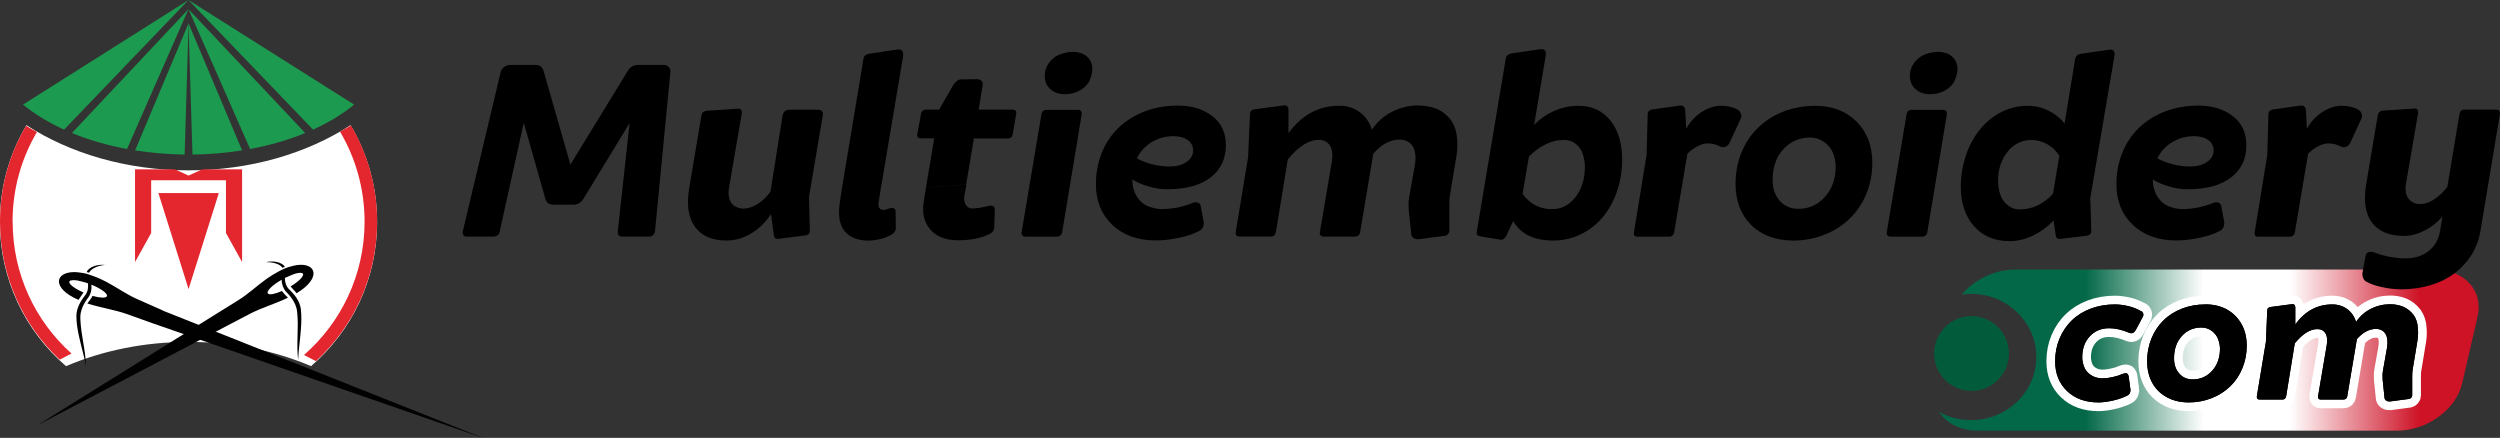 <?xml version="1.0" encoding="UTF-8"?>
<svg xmlns="http://www.w3.org/2000/svg" xmlns:xlink="http://www.w3.org/1999/xlink" id="Capa_2" data-name="Capa 2" viewBox="0 0 286.77 50.23">
  <rect x="0" y="0" width="286.77" height="50.23" fill="#333333" stroke="none"/>
  <defs>
    <style>
      .cls-1 {
        fill: #000;
      }

      .cls-1, .cls-2, .cls-3, .cls-4, .cls-5, .cls-6, .cls-7 {
        stroke-width: 0px;
      }

      .cls-2 {
        fill: #1c9a4f;
      }

      .cls-8 {
        fill: none;
        stroke: #fff;
        stroke-linejoin: round;
        stroke-width: 2px;
      }

      .cls-3 {
        fill: #010101;
      }

      .cls-4 {
        fill: url(#Degradado_sin_nombre_38);
      }

      .cls-5 {
        fill: #e4262e;
      }

      .cls-6 {
        fill: #fff;
      }

      .cls-7 {
        fill: #025c3b;
      }
    </style>
    <linearGradient id="Degradado_sin_nombre_38" data-name="Degradado sin nombre 38" x1="222.45" y1="40.16" x2="284.33" y2="40.16" gradientUnits="userSpaceOnUse">
      <stop offset=".27" stop-color="#026847"></stop>
      <stop offset=".49" stop-color="#fff"></stop>
      <stop offset=".65" stop-color="#fff"></stop>
      <stop offset=".89" stop-color="#ce1327"></stop>
    </linearGradient>
  </defs>
  <g id="Capa_1-2" data-name="Capa 1">
    <g>
      <path class="cls-4" d="M279.25,30.92h-48.08c-2.38,0-4.71,1.17-6.15,2.87.35-.05.71-.08,1.08-.08,4.13,0,7.48,3.24,7.48,7.24s-3.35,7.24-7.48,7.24c-1.33,0-2.57-.34-3.65-.92.83,1.29,2.43,2.13,4.44,2.13h48.08c3.43,0,6.76-2.42,7.45-5.4l1.78-7.69c.69-2.98-1.53-5.4-4.96-5.4Z"></path>
      <path class="cls-6" d="M7.58,42c4.14-1.77,8.94-2.78,14.04-2.78s9.91,1.01,14.06,2.78c4.64-3.99,7.58-9.91,7.58-16.52,0-4.06-1.11-7.87-3.05-11.12-4.98,3.23-11.48,5.18-18.59,5.18s-13.6-1.95-18.59-5.18c-1.93,3.25-3.05,7.06-3.05,11.12,0,6.61,2.94,12.53,7.58,16.51Z"></path>
      <g>
        <path class="cls-2" d="M14.57,17.09L21.62,1.05l-13.37,14.21c1.92.79,4.05,1.41,6.32,1.83Z"></path>
        <path class="cls-2" d="M22.09,17.73c1.96-.02,3.87-.19,5.68-.48l-6.15-14.58.46,15.06Z"></path>
        <path class="cls-2" d="M21.18,17.73l.45-15.06-6.13,14.58c1.82.29,3.72.45,5.68.48Z"></path>
        <path class="cls-2" d="M21.62,0l14.29,14.87c1.8-.82,3.38-1.78,4.71-2.87L21.62,0Z"></path>
        <path class="cls-2" d="M7.35,14.87L21.62,0,2.64,12c1.32,1.08,2.91,2.05,4.71,2.87h0Z"></path>
        <path class="cls-2" d="M28.69,17.09c2.28-.42,4.41-1.05,6.32-1.83L21.62,1.05l7.07,16.04Z"></path>
      </g>
      <g>
        <polygon class="cls-5" points="23.21 19.42 21.63 20.14 20.05 19.42 15.49 19.42 15.49 30.06 17.34 26.73 17.34 20.68 21.63 20.68 25.92 20.68 25.92 26.73 27.77 30.06 27.77 19.42 23.21 19.42"></polygon>
        <polygon class="cls-5" points="18.17 22.15 21.63 33.16 25.1 22.15 21.63 22.15 18.17 22.15"></polygon>
      </g>
      <g>
        <path class="cls-5" d="M40.26,14.39c-.41.24-.83.48-1.26.7,1.79,3.03,2.82,6.56,2.82,10.33,0,6.11-2.69,11.58-6.95,15.3l1.37.71c4.32-3.97,7.02-9.67,7.02-16.01,0-4.03-1.1-7.8-3-11.03Z"></path>
        <path class="cls-5" d="M1.44,25.43c0-3.76,1.02-7.28,2.8-10.29-.43-.23-.85-.46-1.25-.71C1.09,17.65,0,21.41,0,25.43,0,31.67,2.63,37.3,6.84,41.26l1.36-.71c-4.15-3.71-6.75-9.11-6.75-15.13h0Z"></path>
      </g>
      <g>
        <path class="cls-3" d="M10.27,31.19h0c.33-.49,1.19-.76,1.77-.8-.64-.08-1.6.1-2.01.65-.04.06-.07.12-.09.17.09.02.19.05.29.07,0-.03.02-.06.04-.1Z"></path>
        <path class="cls-3" d="M18.67,35.61l-2.91-1.29c-1.27-.56-2.32-1.33-3.56-1.99-.44-.23-.97-.48-1.54-.68-.08-.03-.16-.06-.23-.08-.09-.03-.17-.06-.26-.09-.08-.03-.15-.05-.23-.07-.16-.04-.31-.08-.46-.1-.46-.08-.82-.1-.93-.1-2.28-.01-2.65,1.85.46,3.19.03-.05.06-.11.1-.16.15-.25.35-.49.47-.69-1.07-.46-1.78-1.02-1.61-1.28.09-.14.43-.17.89-.1.22.04.55.13.81.2.19.05.35.1.41.12.07.48,0,.94-.28,1.34-.55.68-1.01,1.48-1.04,2.38,0,.86.15,1.72.34,2.54.24,1.1.57,2.16.76,3.27-.02-1.81-.58-3.59-.64-5.39-.08-.95.38-1.82.94-2.55.28-.41.38-.94.32-1.43.13.05.25.11.37.16.95.44,1.56.94,1.4,1.19-.14.21-.81.17-1.64-.06-.07.15-.16.29-.28.45-.1.13-.21.28-.31.42,1.56.5,3.13.71,4.61,1.24l2.84,1.02,37.98,13.18-36.8-14.63Z"></path>
      </g>
      <g>
        <path class="cls-3" d="M32.34,30.63h0s.04.06.05.09c.1-.04.19-.08.28-.11-.03-.06-.06-.11-.11-.16-.48-.48-1.46-.54-2.08-.37.58-.04,1.47.11,1.86.55Z"></path>
        <path class="cls-3" d="M33.34,32.87c.15.19.38.39.56.62.04.05.08.1.12.15,2.89-1.75,2.27-3.55.01-3.23-.11.02-.47.08-.91.22-.14.05-.29.1-.44.16-.07.03-.14.06-.22.1-.08.04-.16.08-.25.12-.08.04-.15.07-.22.11-.53.28-1.02.59-1.43.88-1.14.82-2.07,1.72-3.25,2.45l-5.66,3.52-1.1.68-.34.21-.17.11h0s-1.78,1.11-1.78,1.11l-13.96,8.69,15.17-7.95.68-.36h0s1.51-.79,1.51-.79h0s.15-.08.15-.08l.22-.12h0s6.61-3.46,6.61-3.46c1.39-.73,2.92-1.15,4.39-1.86-.11-.12-.25-.26-.36-.37-.13-.13-.24-.27-.33-.4-.79.35-1.45.48-1.61.29-.19-.22.34-.81,1.23-1.37.11-.07.23-.14.34-.21.01.49.18,1,.51,1.37.65.65,1.22,1.45,1.28,2.4.19,1.8-.12,3.63.11,5.43.04-1.12.22-2.22.3-3.34.07-.84.11-1.71,0-2.57-.15-.89-.72-1.62-1.36-2.21-.33-.35-.47-.81-.46-1.29.06-.03.21-.1.39-.17.25-.11.56-.24.77-.31.45-.13.78-.15.89-.02.21.24-.42.89-1.42,1.49Z"></path>
      </g>
      <g>
        <path class="cls-1" d="M76.11,7.44c.24,0,.44.08.59.23.15.15.22.35.2.59l-1.76,18.21c-.06.44-.29.67-.7.67h-3.03c-.38,0-.57-.19-.55-.58l1.36-12.45-5.3,8.7c-.28.44-.67.67-1.15.67h-2.3c-.48,0-.79-.22-.91-.67l-2.48-8.73-2.76,12.48c-.08.38-.33.58-.76.58h-3c-.2,0-.34-.06-.41-.18-.07-.12-.09-.28-.05-.48l4.33-18.21c.06-.24.2-.44.41-.59.21-.15.44-.23.68-.23h2.91c.46,0,.77.21.91.64l3.09,10.79,6.61-10.79c.26-.42.65-.64,1.15-.64h2.91Z"></path>
        <path class="cls-1" d="M93.87,12.59c.18,0,.32.06.42.18.1.12.13.27.09.45l-1.58,9.36.09,3.88c0,.32-.18.51-.55.55l-3.12.39c-.26.02-.41-.12-.45-.42l-.33-2.42c-.61.93-1.36,1.67-2.26,2.21-.9.55-1.85.82-2.86.82-1.62,0-2.81-.51-3.58-1.55-.77-1.03-1-2.48-.7-4.36l1.42-8.45c.02-.14.08-.26.18-.35.1-.09.22-.15.36-.17l3.67-.24c.14-.02.25.02.33.12.08.1.11.23.09.39l-1.48,8.64c-.08.53-.04.98.12,1.35.16.37.39.63.7.76.3.13.59.2.85.2.5,0,1.03-.17,1.58-.5.55-.33,1.05-.81,1.52-1.44l1.39-8.76c.1-.42.35-.64.76-.64h3.33Z"></path>
        <path class="cls-1" d="M101.11,21.14l-.33,2.12c-.04.22-.02.41.08.58.09.16.23.24.41.24.24,0,.49-.06.76-.18.2-.06.37-.06.5,0,.13.06.2.18.2.36l.03,1.91c0,.14-.05.28-.14.41-.09.13-.2.24-.32.32-.34.2-.76.37-1.26.5-.5.13-.95.2-1.38.2-1.25,0-2.18-.36-2.77-1.08-.6-.72-.78-1.81-.56-3.29l.24-1.61,2.48-14.91c.06-.3.27-.48.64-.55l3.24-.48c.26-.04.44.01.55.15.1.14.14.33.12.58l-2.48,14.73Z"></path>
        <path class="cls-1" d="M116.17,12.59c.32,0,.45.17.39.51l-.39,2.3c-.06.32-.25.48-.58.48h-3.88l-.88,5.27-4.61.33.94-5.61h-1.52c-.34,0-.48-.16-.42-.48l.42-2.3c.02-.16.09-.29.2-.38.11-.09.25-.14.41-.14h1.48l1.58-2.76c.3-.46.6-.7.88-.7l1.88-.03c.22,0,.39.07.52.2.12.13.16.31.12.53l-.45,2.76h3.91ZM113.41,23.62c.22-.06.39-.05.52.03s.18.22.18.42l-.06,2c0,.06-.03.17-.08.32-.05.15-.18.29-.38.41-.95.5-2.19.76-3.73.76-1.39,0-2.45-.42-3.17-1.26-.72-.84-.95-1.93-.71-3.29l.24-1.52,4.64-.33-.24,1.3c-.06.44,0,.8.18,1.06.18.26.42.39.73.39.48,0,1.11-.1,1.88-.3Z"></path>
        <path class="cls-1" d="M117.62,27.14c-.16,0-.28-.05-.35-.14-.07-.09-.1-.22-.08-.38l2.27-13.51c.06-.34.26-.51.61-.51h3.61c.14,0,.25.05.32.14.07.09.1.22.08.38l-2.24,13.51c-.02.16-.09.29-.21.38-.12.09-.25.14-.39.14h-3.61ZM122.2,10.81c-.71,0-1.28-.19-1.71-.58-.43-.38-.65-.89-.65-1.52,0-.59.18-1.11.53-1.56.35-.45.78-.77,1.29-.94.5-.17.97-.26,1.39-.26.69,0,1.23.18,1.64.55.4.36.61.84.61,1.42,0,.38-.1.8-.29,1.26-.19.46-.55.84-1.06,1.15s-1.1.47-1.74.47Z"></path>
        <path class="cls-1" d="M140.62,16.62c0,1.6-.59,2.84-1.76,3.74-1.17.9-2.84,1.35-5,1.35-.69,0-1.4-.11-2.14-.33-.74-.22-1.35-.48-1.83-.79,0,.77.18,1.42.53,1.97.35.55.8.92,1.33,1.12.54.2,1.03.3,1.5.3,1.23,0,2.41-.23,3.55-.7.22-.1.43-.11.62-.03.19.08.3.22.32.42l.33,1.76c.06.46-.09.81-.45,1.03-.63.34-1.42.62-2.39.82-.97.2-1.85.3-2.64.3-2.08,0-3.75-.6-5-1.79-1.25-1.19-1.88-2.75-1.88-4.67,0-1.27.22-2.46.67-3.58.44-1.11,1.09-2.07,1.92-2.88.84-.81,1.84-1.43,3-1.88,1.16-.44,2.43-.67,3.8-.67,1.6,0,2.91.4,3.95,1.2,1.04.8,1.56,1.89,1.56,3.29ZM134.59,15.62c-.89,0-1.71.23-2.47.68s-1.33,1.08-1.71,1.86c.48.28,1.07.51,1.74.68.68.17,1.34.26,1.98.26.81,0,1.46-.17,1.97-.52.5-.34.76-.79.76-1.33,0-.48-.2-.88-.61-1.18-.4-.3-.96-.45-1.67-.45Z"></path>
        <path class="cls-1" d="M162.77,12.11c.57,0,1.14.09,1.71.26.58.17,1.12.51,1.62,1.02.5.51.83,1.16.97,1.97.14.81.14,1.65,0,2.51l-.73,4.39c-.06.3-.09.71-.09,1.21v3.03c0,.12-.05.24-.15.35-.1.11-.22.18-.36.2l-3,.39c-.2.02-.38-.01-.55-.11-.16-.09-.26-.22-.3-.38l-.3-2.91c-.04-.55-.02-1.04.06-1.48l.64-3.58c.16-.95.08-1.68-.24-2.2-.32-.51-.83-.77-1.52-.77-1.05,0-2.05.54-3,1.61l-.03.18-1.48,8.82c-.02.16-.09.29-.2.38-.11.09-.25.14-.41.14h-3.58c-.16,0-.28-.05-.35-.14-.07-.09-.1-.22-.08-.38l1.36-8c.14-.83.08-1.46-.2-1.91-.27-.44-.7-.67-1.29-.67-1.13,0-2.31.75-3.55,2.24l-1.36,8.33c-.06.34-.25.52-.58.52h-3.61c-.32,0-.46-.17-.42-.52l1.42-8.61.21-4.91c0-.3.16-.48.48-.55l3.42-.45c.16-.02.29.01.38.11.09.09.14.22.14.38v2.7c1.53-2.1,3.47-3.15,5.82-3.15.91,0,1.7.25,2.36.74s1.13,1.17,1.39,2.01c.57-.87,1.33-1.55,2.29-2.05.96-.49,1.98-.74,3.08-.74Z"></path>
        <path class="cls-1" d="M181.1,12.14c1.52,0,2.72.56,3.62,1.68.9,1.12,1.35,2.61,1.35,4.47,0,1.33-.2,2.58-.61,3.73-.4,1.15-.97,2.14-1.68,2.97-.72.83-1.56,1.47-2.53,1.92-.97.46-2,.68-3.09.68-2.22,0-3.75-.75-4.58-2.24l-.79,1.67c-.18.34-.39.5-.64.48l-2.36-.39c-.32-.06-.45-.24-.39-.55l3.33-19.88c.06-.3.27-.48.64-.55l3.27-.48c.28-.04.47.01.58.15.1.14.13.32.09.55l-1.33,7.97c.65-.67,1.4-1.2,2.27-1.59.87-.39,1.82-.59,2.85-.59ZM178.04,23.99c1.07,0,1.96-.46,2.68-1.38.72-.92,1.08-2.08,1.08-3.47,0-.42-.07-.88-.21-1.38s-.41-.9-.8-1.23c-.39-.32-.86-.48-1.41-.48-.73,0-1.43.17-2.12.52-.69.34-1.31.81-1.88,1.39l-.73,4.27c.83,1.17,1.96,1.76,3.39,1.76Z"></path>
        <path class="cls-1" d="M199.29,12.56c.2.12.34.28.41.47.07.19.07.38-.02.56l-1.27,2.76c-.1.22-.25.38-.45.47s-.41.09-.64-.01c-.42-.24-.92-.36-1.49-.36-.32,0-.7.11-1.12.33-.42.22-.81.51-1.15.85l-1.52,9c-.06.34-.26.52-.61.52h-3.61c-.32,0-.45-.17-.39-.52l1.45-8.88.12-4.61c0-.32.17-.52.51-.58l3.18-.45c.16-.02.3.01.41.09.11.08.18.2.2.36l.12,2.21c.46-.83,1.07-1.47,1.8-1.94.74-.46,1.47-.7,2.2-.7.34,0,.69.04,1.03.12.34.08.62.18.82.3Z"></path>
        <path class="cls-1" d="M205.62,27.59c-.97,0-1.86-.16-2.68-.47s-1.52-.76-2.09-1.33-1.02-1.26-1.32-2.06c-.3-.8-.45-1.67-.45-2.62,0-1.29.23-2.5.68-3.61s1.09-2.07,1.91-2.86,1.79-1.41,2.92-1.85c1.13-.43,2.34-.65,3.64-.65,1.96,0,3.54.61,4.74,1.82,1.2,1.21,1.8,2.78,1.8,4.7,0,1.27-.23,2.46-.68,3.56s-1.09,2.05-1.91,2.85c-.82.8-1.79,1.42-2.92,1.86-1.13.44-2.34.67-3.64.67ZM206.26,23.96c1.23,0,2.26-.46,3.08-1.38s1.23-2.08,1.23-3.47c0-.44-.09-.93-.27-1.45-.18-.52-.51-.97-1-1.33s-1.04-.55-1.67-.55c-1.25,0-2.28.46-3.09,1.36-.81.91-1.21,2.07-1.21,3.48,0,.99.27,1.79.82,2.41s1.25.92,2.12.92Z"></path>
        <path class="cls-1" d="M216.86,27.14c-.16,0-.28-.05-.35-.14-.07-.09-.1-.22-.08-.38l2.27-13.51c.06-.34.26-.51.61-.51h3.61c.14,0,.25.05.32.14.07.09.1.22.08.38l-2.24,13.51c-.02.16-.09.29-.21.38-.12.09-.25.14-.39.14h-3.61ZM221.44,10.81c-.71,0-1.28-.19-1.71-.58-.43-.38-.65-.89-.65-1.52,0-.59.18-1.11.53-1.56.35-.45.78-.77,1.29-.94.5-.17.97-.26,1.39-.26.69,0,1.23.18,1.64.55.4.36.61.84.61,1.42,0,.38-.1.8-.29,1.26-.19.46-.55.84-1.06,1.15s-1.1.47-1.74.47Z"></path>
        <path class="cls-1" d="M242.01,5.69c.2-.02.35.03.44.15s.13.28.11.48l-2.79,16.42.12,3.73c.02.32-.17.51-.58.58l-3.03.36c-.28.02-.44-.13-.48-.45l-.24-1.67c-.69.73-1.47,1.3-2.35,1.73-.88.42-1.77.64-2.68.64-1.72,0-3.08-.57-4.09-1.71-1.01-1.14-1.52-2.64-1.52-4.5,0-1.27.2-2.48.59-3.64s.94-2.15,1.64-3c.7-.85,1.52-1.5,2.45-1.97s1.93-.7,2.98-.7c.85,0,1.65.18,2.39.55s1.36.86,1.85,1.48l1.21-7.36c.06-.38.29-.6.7-.64l3.27-.48ZM229.19,20.81c0,.44.08.92.23,1.42.15.51.43.93.83,1.27.4.34.88.52,1.42.52,1.45,0,2.73-.6,3.82-1.79l.73-4.36c-.36-.57-.82-1.01-1.38-1.33-.56-.32-1.17-.48-1.83-.48-1.09,0-2,.45-2.73,1.35-.73.9-1.09,2.04-1.09,3.41Z"></path>
        <path class="cls-1" d="M257.68,16.62c0,1.6-.59,2.84-1.76,3.74-1.17.9-2.84,1.35-5,1.35-.69,0-1.4-.11-2.14-.33-.74-.22-1.35-.48-1.83-.79,0,.77.18,1.42.53,1.97.35.55.8.92,1.33,1.12.54.2,1.03.3,1.5.3,1.23,0,2.41-.23,3.55-.7.22-.1.43-.11.62-.03.19.08.3.22.32.42l.33,1.76c.06.46-.09.81-.45,1.03-.63.34-1.42.62-2.39.82-.97.2-1.85.3-2.64.3-2.08,0-3.75-.6-5-1.79-1.25-1.19-1.88-2.75-1.88-4.67,0-1.27.22-2.46.67-3.58.44-1.11,1.09-2.07,1.92-2.88.84-.81,1.84-1.43,3-1.88,1.16-.44,2.43-.67,3.8-.67,1.6,0,2.91.4,3.95,1.2,1.04.8,1.56,1.89,1.56,3.29ZM251.65,15.62c-.89,0-1.71.23-2.47.68-.76.45-1.33,1.08-1.71,1.86.48.28,1.07.51,1.74.68.68.17,1.34.26,1.98.26.81,0,1.46-.17,1.97-.52.5-.34.76-.79.76-1.33,0-.48-.2-.88-.61-1.18-.4-.3-.96-.45-1.67-.45Z"></path>
        <path class="cls-1" d="M270.49,12.56c.2.12.34.28.41.47.07.19.07.38-.02.56l-1.27,2.76c-.1.22-.25.38-.45.47s-.41.09-.64-.01c-.42-.24-.92-.36-1.49-.36-.32,0-.7.11-1.12.33-.42.22-.81.51-1.15.85l-1.52,9c-.06.34-.26.52-.61.52h-3.61c-.32,0-.45-.17-.39-.52l1.45-8.88.12-4.61c0-.32.17-.52.51-.58l3.18-.45c.16-.02.3.01.41.09.11.08.18.2.2.36l.12,2.21c.46-.83,1.07-1.47,1.8-1.94.74-.46,1.47-.7,2.2-.7.34,0,.69.04,1.03.12.34.08.62.18.82.3Z"></path>
        <path class="cls-1" d="M286.34,12.59c.32,0,.46.17.42.51l-2.24,13.42c-.16.97-.5,1.87-1.01,2.7-.52.83-1.17,1.54-1.97,2.14s-1.72,1.05-2.77,1.36c-1.05.31-2.16.47-3.33.47-.67,0-1.38-.08-2.14-.24-.76-.16-1.38-.37-1.86-.64-.16-.08-.28-.22-.36-.41-.08-.19-.11-.39-.09-.59l.36-1.94c.04-.22.15-.37.32-.44.17-.07.39-.07.65.01.46.2,1.03.37,1.71.5.68.13,1.3.2,1.86.2,1.09,0,1.99-.28,2.7-.85.71-.57,1.14-1.32,1.3-2.27l.27-1.67c-.61.69-1.3,1.23-2.08,1.62-.78.39-1.56.59-2.35.59-1.66,0-2.87-.51-3.64-1.52-.77-1.01-.99-2.47-.67-4.39l1.33-7.94c.02-.14.08-.26.18-.35.1-.09.22-.15.36-.17l3.67-.24c.14-.02.25.02.33.12s.11.23.09.39l-1.39,8.09c-.12.75-.03,1.33.29,1.74s.77.62,1.38.62c.46,0,.97-.17,1.52-.52.55-.34,1.06-.83,1.55-1.45l1.39-8.36c.06-.34.26-.51.61-.51h3.61Z"></path>
      </g>
      <g>
        <g>
          <path class="cls-8" d="M245.63,35.72c-.43-.27-.91-.46-1.47-.6-.55-.13-1.08-.2-1.58-.2-.97,0-1.88.16-2.73.47-.85.32-1.57.76-2.18,1.35-.61.58-1.08,1.28-1.42,2.08-.34.81-.51,1.68-.51,2.62,0,1.41.46,2.55,1.37,3.42.91.87,2.11,1.3,3.6,1.3.51,0,1.09-.08,1.73-.23.64-.15,1.18-.35,1.62-.58.12-.06.21-.16.27-.31.06-.15.07-.29.04-.42l-.2-1.48c-.02-.07-.05-.15-.11-.23-.06-.08-.16-.11-.3-.09-.14.02-.24.05-.3.08-.34.15-.72.27-1.15.36-.43.1-.8.14-1.12.14-.51,0-.96-.12-1.35-.38-.38-.25-.64-.57-.78-.95-.14-.38-.21-.74-.21-1.08,0-.99.29-1.79.86-2.41.57-.62,1.32-.93,2.23-.93.72,0,1.49.18,2.32.53.31.12.55,0,.73-.33l.84-1.57c.04-.1.05-.21.01-.33-.04-.12-.11-.21-.21-.26Z"></path>
          <path class="cls-8" d="M252.96,34.92c-.94,0-1.82.16-2.65.47-.82.32-1.53.76-2.13,1.35-.6.58-1.06,1.28-1.39,2.08-.33.81-.5,1.68-.5,2.62,0,.69.11,1.33.33,1.91.22.58.54,1.08.96,1.5.42.42.93.74,1.52.97.6.23,1.25.34,1.95.34.94,0,1.82-.16,2.65-.49.82-.32,1.53-.78,2.13-1.36.6-.58,1.06-1.27,1.39-2.07.33-.8.5-1.67.5-2.59,0-1.4-.44-2.54-1.31-3.42-.87-.88-2.03-1.32-3.45-1.32ZM253.76,42.52c-.6.67-1.34,1-2.24,1-.63,0-1.15-.22-1.54-.67-.4-.45-.6-1.03-.6-1.75,0-1.03.29-1.88.88-2.54.59-.66,1.34-.99,2.25-.99.46,0,.86.13,1.21.4.35.27.6.59.73.97.13.38.2.74.2,1.06,0,1.01-.3,1.86-.89,2.53Z"></path>
          <path class="cls-8" d="M277.31,37.26c-.1-.59-.34-1.07-.71-1.43-.37-.37-.76-.61-1.18-.74-.42-.13-.83-.19-1.25-.19-.79,0-1.54.18-2.24.54-.7.36-1.25.86-1.67,1.49-.19-.62-.53-1.11-1.01-1.47-.49-.36-1.06-.54-1.72-.54-1.71,0-3.12.76-4.24,2.29v-1.96c0-.12-.03-.21-.1-.28-.07-.07-.16-.09-.28-.08l-2.49.33c-.23.04-.35.18-.35.4l-.15,3.57-1.04,6.26c-.03.25.07.38.31.38h2.63c.23,0,.37-.13.42-.38l.99-6.07c.9-1.09,1.76-1.63,2.58-1.63.43,0,.74.16.94.49.2.32.25.79.14,1.39l-.99,5.82c-.01.12,0,.21.06.28.05.07.14.1.25.1h2.6c.12,0,.22-.03.3-.1s.13-.16.14-.28l1.08-6.42.02-.13c.69-.78,1.42-1.17,2.18-1.17.5,0,.87.19,1.1.56.23.38.29.91.18,1.6l-.46,2.6c-.06.32-.07.68-.04,1.08l.22,2.12c.03.12.1.21.22.28.12.07.25.09.4.08l2.18-.29c.1-.01.19-.06.26-.14.07-.08.11-.17.11-.25v-2.21c0-.37.02-.66.07-.88l.53-3.2c.1-.63.1-1.24,0-1.83Z"></path>
        </g>
        <g>
          <path class="cls-1" d="M245.63,35.72c-.43-.27-.91-.46-1.47-.6-.55-.13-1.08-.2-1.58-.2-.97,0-1.88.16-2.73.47-.85.32-1.57.76-2.18,1.35-.61.58-1.08,1.28-1.42,2.08-.34.81-.51,1.68-.51,2.62,0,1.41.46,2.55,1.37,3.42.91.87,2.11,1.3,3.6,1.3.51,0,1.09-.08,1.73-.23.64-.15,1.18-.35,1.62-.58.12-.06.21-.16.27-.31.06-.15.07-.29.04-.42l-.2-1.48c-.02-.07-.05-.15-.11-.23-.06-.08-.16-.11-.3-.09-.14.02-.24.05-.3.08-.34.15-.72.27-1.15.36-.43.1-.8.14-1.12.14-.51,0-.96-.12-1.35-.38-.38-.25-.64-.57-.78-.95-.14-.38-.21-.74-.21-1.08,0-.99.29-1.79.86-2.41.57-.62,1.32-.93,2.23-.93.72,0,1.49.18,2.32.53.31.12.55,0,.73-.33l.84-1.57c.04-.1.05-.21.01-.33-.04-.12-.11-.21-.21-.26Z"></path>
          <path class="cls-1" d="M252.96,34.92c-.94,0-1.82.16-2.65.47-.82.32-1.53.76-2.13,1.35-.6.58-1.06,1.28-1.39,2.08-.33.81-.5,1.68-.5,2.62,0,.69.11,1.33.33,1.91.22.58.54,1.08.96,1.5.42.42.93.74,1.52.97.6.23,1.25.34,1.95.34.94,0,1.82-.16,2.65-.49.82-.32,1.53-.78,2.13-1.36.6-.58,1.06-1.27,1.39-2.07.33-.8.5-1.67.5-2.59,0-1.4-.44-2.54-1.31-3.42-.87-.88-2.03-1.32-3.45-1.32ZM253.76,42.52c-.6.67-1.34,1-2.24,1-.63,0-1.15-.22-1.54-.67-.4-.45-.6-1.03-.6-1.75,0-1.03.29-1.88.88-2.54.59-.66,1.34-.99,2.25-.99.46,0,.86.13,1.21.4.35.27.6.59.73.97.13.38.2.74.2,1.06,0,1.01-.3,1.86-.89,2.53Z"></path>
          <path class="cls-1" d="M277.31,37.26c-.1-.59-.34-1.07-.71-1.43-.37-.37-.76-.61-1.18-.74-.42-.13-.83-.19-1.25-.19-.79,0-1.54.18-2.24.54-.7.36-1.25.86-1.67,1.49-.19-.62-.53-1.11-1.01-1.47-.49-.36-1.06-.54-1.72-.54-1.71,0-3.12.76-4.24,2.29v-1.96c0-.12-.03-.21-.1-.28-.07-.07-.16-.09-.28-.08l-2.49.33c-.23.04-.35.18-.35.4l-.15,3.57-1.04,6.26c-.03.25.07.38.31.38h2.63c.23,0,.37-.13.42-.38l.99-6.07c.9-1.09,1.76-1.63,2.58-1.63.43,0,.74.16.94.49.2.32.25.79.14,1.39l-.99,5.82c-.01.12,0,.21.06.28.05.07.14.1.25.1h2.6c.12,0,.22-.03.3-.1s.13-.16.14-.28l1.08-6.42.02-.13c.69-.78,1.42-1.17,2.18-1.17.5,0,.87.19,1.1.56.23.38.29.91.18,1.6l-.46,2.6c-.06.32-.07.68-.04,1.08l.22,2.12c.03.12.1.21.22.28.12.07.25.09.4.08l2.18-.29c.1-.01.19-.06.26-.14.07-.08.11-.17.11-.25v-2.21c0-.37.02-.66.07-.88l.53-3.2c.1-.63.1-1.24,0-1.83Z"></path>
        </g>
        <g>
          <path class="cls-1" d="M245.63,35.72c-.43-.27-.91-.46-1.47-.6-.55-.13-1.08-.2-1.58-.2-.97,0-1.88.16-2.73.47-.85.32-1.57.76-2.18,1.35-.61.58-1.08,1.28-1.42,2.08-.34.81-.51,1.68-.51,2.62,0,1.41.46,2.55,1.37,3.42.91.87,2.11,1.3,3.6,1.3.51,0,1.09-.08,1.73-.23.64-.15,1.18-.35,1.62-.58.12-.06.21-.16.27-.31.06-.15.07-.29.04-.42l-.2-1.48c-.02-.07-.05-.15-.11-.23-.06-.08-.16-.11-.3-.09-.14.02-.24.05-.3.08-.34.15-.72.27-1.15.36-.43.1-.8.14-1.12.14-.51,0-.96-.12-1.35-.38-.38-.25-.64-.57-.78-.95-.14-.38-.21-.74-.21-1.08,0-.99.29-1.79.86-2.41.57-.62,1.32-.93,2.23-.93.72,0,1.49.18,2.32.53.31.12.55,0,.73-.33l.84-1.57c.04-.1.05-.21.01-.33-.04-.12-.11-.21-.21-.26Z"></path>
          <path class="cls-1" d="M252.96,34.92c-.94,0-1.82.16-2.65.47-.82.32-1.53.76-2.13,1.35-.6.58-1.06,1.28-1.39,2.08-.33.81-.5,1.68-.5,2.62,0,.69.11,1.33.33,1.91.22.58.54,1.08.96,1.5.42.42.93.74,1.52.97.6.23,1.25.34,1.95.34.94,0,1.82-.16,2.65-.49.82-.32,1.53-.78,2.13-1.36.6-.58,1.06-1.27,1.39-2.07.33-.8.5-1.67.5-2.59,0-1.4-.44-2.54-1.31-3.42-.87-.88-2.03-1.32-3.45-1.32ZM253.76,42.52c-.6.67-1.34,1-2.24,1-.63,0-1.15-.22-1.54-.67-.4-.45-.6-1.03-.6-1.75,0-1.03.29-1.88.88-2.54.59-.66,1.34-.99,2.25-.99.46,0,.86.13,1.21.4.35.27.6.59.73.97.13.38.2.74.2,1.06,0,1.01-.3,1.86-.89,2.53Z"></path>
          <path class="cls-1" d="M277.31,37.26c-.1-.59-.34-1.07-.71-1.43-.37-.37-.76-.61-1.18-.74-.42-.13-.83-.19-1.25-.19-.79,0-1.54.18-2.24.54-.7.36-1.25.86-1.67,1.49-.19-.62-.53-1.11-1.01-1.47-.49-.36-1.06-.54-1.72-.54-1.71,0-3.12.76-4.24,2.29v-1.96c0-.12-.03-.21-.1-.28-.07-.07-.16-.09-.28-.08l-2.49.33c-.23.04-.35.18-.35.4l-.15,3.57-1.04,6.26c-.03.25.07.38.31.38h2.63c.23,0,.37-.13.42-.38l.99-6.07c.9-1.09,1.76-1.63,2.58-1.63.43,0,.74.16.94.49.2.32.25.79.14,1.39l-.99,5.82c-.01.12,0,.21.06.28.05.07.14.1.25.1h2.6c.12,0,.22-.03.3-.1s.13-.16.14-.28l1.08-6.42.02-.13c.69-.78,1.42-1.17,2.18-1.17.5,0,.87.19,1.1.56.23.38.29.91.18,1.6l-.46,2.6c-.06.32-.07.68-.04,1.08l.22,2.12c.03.12.1.21.22.28.12.07.25.09.4.08l2.18-.29c.1-.01.19-.06.26-.14.07-.08.11-.17.11-.25v-2.21c0-.37.02-.66.07-.88l.53-3.2c.1-.63.1-1.24,0-1.83Z"></path>
        </g>
      </g>
      <circle class="cls-7" cx="226.15" cy="40.55" r="4.29"></circle>
    </g>
  </g>
</svg>
